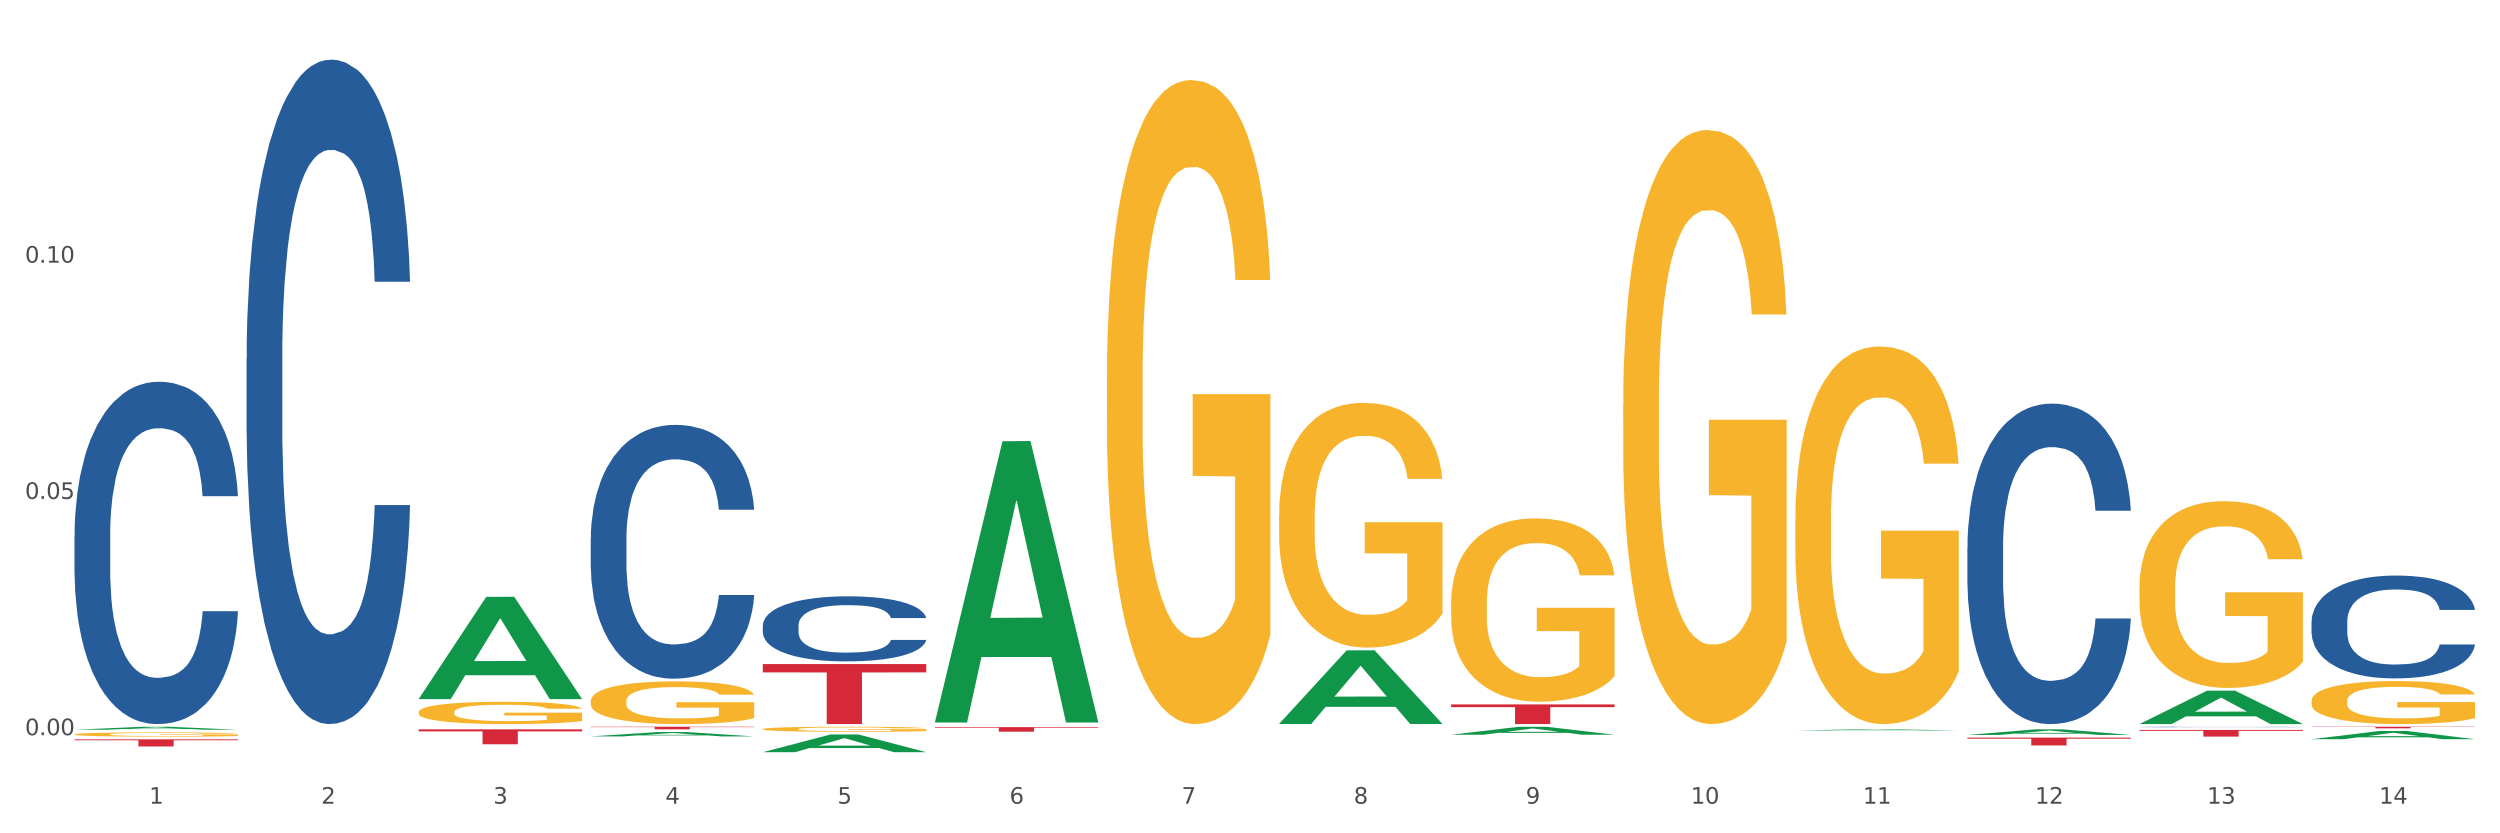 <?xml version="1.0" encoding="utf-8" standalone="no"?>
<!DOCTYPE svg PUBLIC "-//W3C//DTD SVG 1.1//EN"
  "http://www.w3.org/Graphics/SVG/1.1/DTD/svg11.dtd">
<svg xmlns:xlink="http://www.w3.org/1999/xlink" width="1080pt" height="360pt" viewBox="0 0 1080 360" xmlns="http://www.w3.org/2000/svg" version="1.1">
 <rect x="0" y="0" width="1080" height="360" fill="#333333" stroke="none"/>
 <defs>
  <style type="text/css">*{stroke-linejoin: round; stroke-linecap: butt}</style>
 </defs>
 <g id="figure_1">
  <g id="patch_1">
   <path d="M 0 360 
L 1080 360 
L 1080 0 
L 0 0 
z
" style="fill: #ffffff; stroke: #ffffff; stroke-linejoin: miter"/>
  </g>
  <g id="axes_1">
   <g id="matplotlib.axis_1">
    <g id="xtick_1">
     <g id="text_1">
      <!-- 1 -->
      <g style="fill: #4d4d4d" transform="translate(64.432 347.204) scale(0.096 -0.096)">
       <defs>
        <path id="DejaVuSans-31" d="M 794 531 
L 1825 531 
L 1825 4091 
L 703 3866 
L 703 4441 
L 1819 4666 
L 2450 4666 
L 2450 531 
L 3481 531 
L 3481 0 
L 794 0 
L 794 531 
z
" transform="scale(0.016)"/>
       </defs>
       <use xlink:href="#DejaVuSans-31"/>
      </g>
     </g>
    </g>
    <g id="xtick_2">
     <g id="text_2">
      <!-- 2 -->
      <g style="fill: #4d4d4d" transform="translate(138.771 347.204) scale(0.096 -0.096)">
       <defs>
        <path id="DejaVuSans-32" d="M 1228 531 
L 3431 531 
L 3431 0 
L 469 0 
L 469 531 
Q 828 903 1448 1529 
Q 2069 2156 2228 2338 
Q 2531 2678 2651 2914 
Q 2772 3150 2772 3378 
Q 2772 3750 2511 3984 
Q 2250 4219 1831 4219 
Q 1534 4219 1204 4116 
Q 875 4013 500 3803 
L 500 4441 
Q 881 4594 1212 4672 
Q 1544 4750 1819 4750 
Q 2544 4750 2975 4387 
Q 3406 4025 3406 3419 
Q 3406 3131 3298 2873 
Q 3191 2616 2906 2266 
Q 2828 2175 2409 1742 
Q 1991 1309 1228 531 
z
" transform="scale(0.016)"/>
       </defs>
       <use xlink:href="#DejaVuSans-32"/>
      </g>
     </g>
    </g>
    <g id="xtick_3">
     <g id="text_3">
      <!-- 3 -->
      <g style="fill: #4d4d4d" transform="translate(213.109 347.204) scale(0.096 -0.096)">
       <defs>
        <path id="DejaVuSans-33" d="M 2597 2516 
Q 3050 2419 3304 2112 
Q 3559 1806 3559 1356 
Q 3559 666 3084 287 
Q 2609 -91 1734 -91 
Q 1441 -91 1130 -33 
Q 819 25 488 141 
L 488 750 
Q 750 597 1062 519 
Q 1375 441 1716 441 
Q 2309 441 2620 675 
Q 2931 909 2931 1356 
Q 2931 1769 2642 2001 
Q 2353 2234 1838 2234 
L 1294 2234 
L 1294 2753 
L 1863 2753 
Q 2328 2753 2575 2939 
Q 2822 3125 2822 3475 
Q 2822 3834 2567 4026 
Q 2313 4219 1838 4219 
Q 1578 4219 1281 4162 
Q 984 4106 628 3988 
L 628 4550 
Q 988 4650 1302 4700 
Q 1616 4750 1894 4750 
Q 2613 4750 3031 4423 
Q 3450 4097 3450 3541 
Q 3450 3153 3228 2886 
Q 3006 2619 2597 2516 
z
" transform="scale(0.016)"/>
       </defs>
       <use xlink:href="#DejaVuSans-33"/>
      </g>
     </g>
    </g>
    <g id="xtick_4">
     <g id="text_4">
      <!-- 4 -->
      <g style="fill: #4d4d4d" transform="translate(287.448 347.204) scale(0.096 -0.096)">
       <defs>
        <path id="DejaVuSans-34" d="M 2419 4116 
L 825 1625 
L 2419 1625 
L 2419 4116 
z
M 2253 4666 
L 3047 4666 
L 3047 1625 
L 3713 1625 
L 3713 1100 
L 3047 1100 
L 3047 0 
L 2419 0 
L 2419 1100 
L 313 1100 
L 313 1709 
L 2253 4666 
z
" transform="scale(0.016)"/>
       </defs>
       <use xlink:href="#DejaVuSans-34"/>
      </g>
     </g>
    </g>
    <g id="xtick_5">
     <g id="text_5">
      <!-- 5 -->
      <g style="fill: #4d4d4d" transform="translate(361.787 347.204) scale(0.096 -0.096)">
       <defs>
        <path id="DejaVuSans-35" d="M 691 4666 
L 3169 4666 
L 3169 4134 
L 1269 4134 
L 1269 2991 
Q 1406 3038 1543 3061 
Q 1681 3084 1819 3084 
Q 2600 3084 3056 2656 
Q 3513 2228 3513 1497 
Q 3513 744 3044 326 
Q 2575 -91 1722 -91 
Q 1428 -91 1123 -41 
Q 819 9 494 109 
L 494 744 
Q 775 591 1075 516 
Q 1375 441 1709 441 
Q 2250 441 2565 725 
Q 2881 1009 2881 1497 
Q 2881 1984 2565 2268 
Q 2250 2553 1709 2553 
Q 1456 2553 1204 2497 
Q 953 2441 691 2322 
L 691 4666 
z
" transform="scale(0.016)"/>
       </defs>
       <use xlink:href="#DejaVuSans-35"/>
      </g>
     </g>
    </g>
    <g id="xtick_6">
     <g id="text_6">
      <!-- 6 -->
      <g style="fill: #4d4d4d" transform="translate(436.125 347.204) scale(0.096 -0.096)">
       <defs>
        <path id="DejaVuSans-36" d="M 2113 2584 
Q 1688 2584 1439 2293 
Q 1191 2003 1191 1497 
Q 1191 994 1439 701 
Q 1688 409 2113 409 
Q 2538 409 2786 701 
Q 3034 994 3034 1497 
Q 3034 2003 2786 2293 
Q 2538 2584 2113 2584 
z
M 3366 4563 
L 3366 3988 
Q 3128 4100 2886 4159 
Q 2644 4219 2406 4219 
Q 1781 4219 1451 3797 
Q 1122 3375 1075 2522 
Q 1259 2794 1537 2939 
Q 1816 3084 2150 3084 
Q 2853 3084 3261 2657 
Q 3669 2231 3669 1497 
Q 3669 778 3244 343 
Q 2819 -91 2113 -91 
Q 1303 -91 875 529 
Q 447 1150 447 2328 
Q 447 3434 972 4092 
Q 1497 4750 2381 4750 
Q 2619 4750 2861 4703 
Q 3103 4656 3366 4563 
z
" transform="scale(0.016)"/>
       </defs>
       <use xlink:href="#DejaVuSans-36"/>
      </g>
     </g>
    </g>
    <g id="xtick_7">
     <g id="text_7">
      <!-- 7 -->
      <g style="fill: #4d4d4d" transform="translate(510.464 347.204) scale(0.096 -0.096)">
       <defs>
        <path id="DejaVuSans-37" d="M 525 4666 
L 3525 4666 
L 3525 4397 
L 1831 0 
L 1172 0 
L 2766 4134 
L 525 4134 
L 525 4666 
z
" transform="scale(0.016)"/>
       </defs>
       <use xlink:href="#DejaVuSans-37"/>
      </g>
     </g>
    </g>
    <g id="xtick_8">
     <g id="text_8">
      <!-- 8 -->
      <g style="fill: #4d4d4d" transform="translate(584.803 347.204) scale(0.096 -0.096)">
       <defs>
        <path id="DejaVuSans-38" d="M 2034 2216 
Q 1584 2216 1326 1975 
Q 1069 1734 1069 1313 
Q 1069 891 1326 650 
Q 1584 409 2034 409 
Q 2484 409 2743 651 
Q 3003 894 3003 1313 
Q 3003 1734 2745 1975 
Q 2488 2216 2034 2216 
z
M 1403 2484 
Q 997 2584 770 2862 
Q 544 3141 544 3541 
Q 544 4100 942 4425 
Q 1341 4750 2034 4750 
Q 2731 4750 3128 4425 
Q 3525 4100 3525 3541 
Q 3525 3141 3298 2862 
Q 3072 2584 2669 2484 
Q 3125 2378 3379 2068 
Q 3634 1759 3634 1313 
Q 3634 634 3220 271 
Q 2806 -91 2034 -91 
Q 1263 -91 848 271 
Q 434 634 434 1313 
Q 434 1759 690 2068 
Q 947 2378 1403 2484 
z
M 1172 3481 
Q 1172 3119 1398 2916 
Q 1625 2713 2034 2713 
Q 2441 2713 2670 2916 
Q 2900 3119 2900 3481 
Q 2900 3844 2670 4047 
Q 2441 4250 2034 4250 
Q 1625 4250 1398 4047 
Q 1172 3844 1172 3481 
z
" transform="scale(0.016)"/>
       </defs>
       <use xlink:href="#DejaVuSans-38"/>
      </g>
     </g>
    </g>
    <g id="xtick_9">
     <g id="text_9">
      <!-- 9 -->
      <g style="fill: #4d4d4d" transform="translate(659.142 347.204) scale(0.096 -0.096)">
       <defs>
        <path id="DejaVuSans-39" d="M 703 97 
L 703 672 
Q 941 559 1184 500 
Q 1428 441 1663 441 
Q 2288 441 2617 861 
Q 2947 1281 2994 2138 
Q 2813 1869 2534 1725 
Q 2256 1581 1919 1581 
Q 1219 1581 811 2004 
Q 403 2428 403 3163 
Q 403 3881 828 4315 
Q 1253 4750 1959 4750 
Q 2769 4750 3195 4129 
Q 3622 3509 3622 2328 
Q 3622 1225 3098 567 
Q 2575 -91 1691 -91 
Q 1453 -91 1209 -44 
Q 966 3 703 97 
z
M 1959 2075 
Q 2384 2075 2632 2365 
Q 2881 2656 2881 3163 
Q 2881 3666 2632 3958 
Q 2384 4250 1959 4250 
Q 1534 4250 1286 3958 
Q 1038 3666 1038 3163 
Q 1038 2656 1286 2365 
Q 1534 2075 1959 2075 
z
" transform="scale(0.016)"/>
       </defs>
       <use xlink:href="#DejaVuSans-39"/>
      </g>
     </g>
    </g>
    <g id="xtick_10">
     <g id="text_10">
      <!-- 10 -->
      <g style="fill: #4d4d4d" transform="translate(730.426 347.204) scale(0.096 -0.096)">
       <defs>
        <path id="DejaVuSans-30" d="M 2034 4250 
Q 1547 4250 1301 3770 
Q 1056 3291 1056 2328 
Q 1056 1369 1301 889 
Q 1547 409 2034 409 
Q 2525 409 2770 889 
Q 3016 1369 3016 2328 
Q 3016 3291 2770 3770 
Q 2525 4250 2034 4250 
z
M 2034 4750 
Q 2819 4750 3233 4129 
Q 3647 3509 3647 2328 
Q 3647 1150 3233 529 
Q 2819 -91 2034 -91 
Q 1250 -91 836 529 
Q 422 1150 422 2328 
Q 422 3509 836 4129 
Q 1250 4750 2034 4750 
z
" transform="scale(0.016)"/>
       </defs>
       <use xlink:href="#DejaVuSans-31"/>
       <use xlink:href="#DejaVuSans-30" transform="translate(63.623 0)"/>
      </g>
     </g>
    </g>
    <g id="xtick_11">
     <g id="text_11">
      <!-- 11 -->
      <g style="fill: #4d4d4d" transform="translate(804.765 347.204) scale(0.096 -0.096)">
       <use xlink:href="#DejaVuSans-31"/>
       <use xlink:href="#DejaVuSans-31" transform="translate(63.623 0)"/>
      </g>
     </g>
    </g>
    <g id="xtick_12">
     <g id="text_12">
      <!-- 12 -->
      <g style="fill: #4d4d4d" transform="translate(879.104 347.204) scale(0.096 -0.096)">
       <use xlink:href="#DejaVuSans-31"/>
       <use xlink:href="#DejaVuSans-32" transform="translate(63.623 0)"/>
      </g>
     </g>
    </g>
    <g id="xtick_13">
     <g id="text_13">
      <!-- 13 -->
      <g style="fill: #4d4d4d" transform="translate(953.442 347.204) scale(0.096 -0.096)">
       <use xlink:href="#DejaVuSans-31"/>
       <use xlink:href="#DejaVuSans-33" transform="translate(63.623 0)"/>
      </g>
     </g>
    </g>
    <g id="xtick_14">
     <g id="text_14">
      <!-- 14 -->
      <g style="fill: #4d4d4d" transform="translate(1027.781 347.204) scale(0.096 -0.096)">
       <use xlink:href="#DejaVuSans-31"/>
       <use xlink:href="#DejaVuSans-34" transform="translate(63.623 0)"/>
      </g>
     </g>
    </g>
    <g id="xtick_15"/>
    <g id="xtick_16"/>
    <g id="xtick_17"/>
    <g id="xtick_18"/>
    <g id="xtick_19"/>
    <g id="xtick_20"/>
    <g id="xtick_21"/>
    <g id="xtick_22"/>
    <g id="xtick_23"/>
    <g id="xtick_24"/>
    <g id="xtick_25"/>
    <g id="xtick_26"/>
    <g id="xtick_27"/>
   </g>
   <g id="matplotlib.axis_2">
    <g id="ytick_1">
     <g id="text_15">
      <!-- 0.00 -->
      <g style="fill: #4d4d4d" transform="translate(10.8 317.61) scale(0.096 -0.096)">
       <defs>
        <path id="DejaVuSans-2e" d="M 684 794 
L 1344 794 
L 1344 0 
L 684 0 
L 684 794 
z
" transform="scale(0.016)"/>
       </defs>
       <use xlink:href="#DejaVuSans-30"/>
       <use xlink:href="#DejaVuSans-2e" transform="translate(63.623 0)"/>
       <use xlink:href="#DejaVuSans-30" transform="translate(95.41 0)"/>
       <use xlink:href="#DejaVuSans-30" transform="translate(159.033 0)"/>
      </g>
     </g>
    </g>
    <g id="ytick_2">
     <g id="text_16">
      <!-- 0.05 -->
      <g style="fill: #4d4d4d" transform="translate(10.8 215.539) scale(0.096 -0.096)">
       <use xlink:href="#DejaVuSans-30"/>
       <use xlink:href="#DejaVuSans-2e" transform="translate(63.623 0)"/>
       <use xlink:href="#DejaVuSans-30" transform="translate(95.41 0)"/>
       <use xlink:href="#DejaVuSans-35" transform="translate(159.033 0)"/>
      </g>
     </g>
    </g>
    <g id="ytick_3">
     <g id="text_17">
      <!-- 0.10 -->
      <g style="fill: #4d4d4d" transform="translate(10.8 113.468) scale(0.096 -0.096)">
       <use xlink:href="#DejaVuSans-30"/>
       <use xlink:href="#DejaVuSans-2e" transform="translate(63.623 0)"/>
       <use xlink:href="#DejaVuSans-31" transform="translate(95.41 0)"/>
       <use xlink:href="#DejaVuSans-30" transform="translate(159.033 0)"/>
      </g>
     </g>
    </g>
    <g id="ytick_4"/>
    <g id="ytick_5"/>
    <g id="ytick_6"/>
   </g>
   <g id="PolyCollection_1">
    <path d="M 32.175 315.251 
L 32.248 315.25 
L 61.37 313.964 
L 73.456 313.963 
L 102.797 315.253 
L 88.818 315.253 
L 82.484 314.953 
L 52.415 314.953 
L 52.197 314.958 
L 46.081 315.253 
L 32.175 315.253 
L 32.175 315.251 
L 56.201 314.773 
L 78.698 314.772 
L 67.559 314.238 
L 67.413 314.235 
L 67.267 314.239 
L 56.128 314.772 
L 56.201 314.773 
L 32.175 315.251 
z
" clip-path="url(#p4dd06d04c8)" style="fill: #109648"/>
    <path d="M 180.852 307.629 
L 180.936 307.62 
L 180.936 307.304 
L 181.103 307.031 
L 181.936 306.371 
L 183.187 305.826 
L 184.104 305.536 
L 185.021 305.298 
L 186.105 305.061 
L 187.439 304.814 
L 189.857 304.454 
L 191.358 304.269 
L 193.192 304.075 
L 196.528 303.794 
L 198.946 303.636 
L 201.447 303.504 
L 205.533 303.345 
L 208.201 303.275 
L 211.036 303.222 
L 214.454 303.187 
L 217.039 303.178 
L 222.709 303.205 
L 227.545 303.284 
L 229.879 303.345 
L 232.881 303.451 
L 234.465 303.521 
L 237.05 303.662 
L 239.718 303.847 
L 241.552 304.005 
L 244.304 304.304 
L 246.388 304.603 
L 248.306 304.973 
L 249.306 305.228 
L 250.057 305.465 
L 250.724 305.738 
L 251.391 306.169 
L 236.383 306.169 
L 235.799 305.861 
L 234.882 305.571 
L 233.548 305.289 
L 232.38 305.113 
L 230.379 304.893 
L 228.545 304.753 
L 226.627 304.647 
L 224.293 304.559 
L 222.458 304.515 
L 219.874 304.48 
L 214.788 304.489 
L 211.369 304.559 
L 209.034 304.647 
L 207.534 304.726 
L 206.2 304.814 
L 204.699 304.937 
L 202.948 305.122 
L 201.697 305.289 
L 200.446 305.5 
L 199.446 305.711 
L 198.529 305.958 
L 197.778 306.222 
L 197.195 306.494 
L 196.694 306.829 
L 196.277 307.383 
L 196.277 308.588 
L 196.444 308.86 
L 196.861 309.221 
L 197.361 309.494 
L 198.195 309.819 
L 198.946 310.039 
L 200.363 310.356 
L 201.947 310.62 
L 203.198 310.787 
L 204.449 310.928 
L 206.616 311.121 
L 209.034 311.279 
L 211.119 311.376 
L 213.954 311.464 
L 215.871 311.499 
L 217.539 311.517 
L 221.625 311.517 
L 224.543 311.491 
L 227.795 311.429 
L 230.296 311.35 
L 232.38 311.253 
L 234.715 311.095 
L 236.216 310.945 
L 236.216 309.107 
L 217.873 309.098 
L 217.873 307.875 
L 251.474 307.875 
L 251.474 311.464 
L 250.057 311.649 
L 248.473 311.816 
L 246.805 311.966 
L 244.304 312.15 
L 241.302 312.326 
L 238.634 312.449 
L 235.799 312.555 
L 232.464 312.652 
L 228.128 312.74 
L 225.46 312.775 
L 222.125 312.801 
L 218.206 312.81 
L 214.788 312.792 
L 211.452 312.748 
L 207.951 312.669 
L 204.532 312.555 
L 201.947 312.441 
L 199.362 312.3 
L 196.611 312.115 
L 194.443 311.939 
L 192.776 311.781 
L 190.941 311.578 
L 188.94 311.315 
L 187.439 311.077 
L 186.105 310.831 
L 184.688 310.514 
L 183.687 310.241 
L 182.687 309.898 
L 182.103 309.643 
L 181.436 309.248 
L 180.936 308.693 
L 180.852 307.629 
z
" clip-path="url(#p4dd06d04c8)" style="fill: #f7b32b"/>
    <path d="M 626.885 304.288 
L 697.506 304.288 
L 697.506 305.472 
L 669.726 305.48 
L 669.726 312.81 
L 654.497 312.81 
L 654.497 305.48 
L 626.885 305.472 
L 626.885 304.296 
L 626.885 304.288 
z
" clip-path="url(#p4dd06d04c8)" style="fill: #d62839"/>
    <path d="M 403.869 314.128 
L 474.49 314.128 
L 474.49 314.401 
L 446.71 314.403 
L 446.71 316.091 
L 431.481 316.091 
L 431.481 314.403 
L 403.869 314.401 
L 403.869 314.13 
L 403.869 314.128 
z
" clip-path="url(#p4dd06d04c8)" style="fill: #d62839"/>
    <path d="M 329.53 286.873 
L 400.152 286.873 
L 400.152 290.477 
L 372.371 290.502 
L 372.371 312.81 
L 357.143 312.81 
L 357.143 290.502 
L 329.53 290.477 
L 329.53 286.897 
L 329.53 286.873 
z
" clip-path="url(#p4dd06d04c8)" style="fill: #d62839"/>
    <path d="M 255.191 313.963 
L 325.813 313.963 
L 325.813 314.118 
L 298.033 314.119 
L 298.033 315.077 
L 282.804 315.077 
L 282.804 314.119 
L 255.191 314.118 
L 255.191 313.964 
L 255.191 313.963 
z
" clip-path="url(#p4dd06d04c8)" style="fill: #d62839"/>
    <path d="M 180.852 315.065 
L 251.474 315.065 
L 251.474 315.963 
L 223.694 315.969 
L 223.694 321.526 
L 208.465 321.526 
L 208.465 315.969 
L 180.852 315.963 
L 180.852 315.071 
L 180.852 315.065 
z
" clip-path="url(#p4dd06d04c8)" style="fill: #d62839"/>
    <path d="M 32.175 319.379 
L 102.797 319.379 
L 102.797 319.807 
L 75.017 319.81 
L 75.017 322.46 
L 59.788 322.46 
L 59.788 319.81 
L 32.175 319.807 
L 32.175 319.381 
L 32.175 319.379 
z
" clip-path="url(#p4dd06d04c8)" style="fill: #d62839"/>
    <path d="M 32.175 231.363 
L 32.258 231.228 
L 32.258 227.446 
L 32.509 222.313 
L 33.427 212.859 
L 34.596 205.7 
L 36.599 197.326 
L 37.684 193.814 
L 39.104 189.897 
L 42.025 183.549 
L 45.364 178.146 
L 47.702 175.174 
L 49.455 173.283 
L 53.378 169.907 
L 55.632 168.421 
L 57.969 167.205 
L 59.973 166.395 
L 63.312 165.449 
L 65.983 165.044 
L 69.072 164.909 
L 71.66 165.044 
L 75.082 165.584 
L 80.091 167.205 
L 82.011 168.151 
L 84.599 169.772 
L 87.27 171.933 
L 89.44 174.094 
L 91.945 177.2 
L 94.533 181.252 
L 97.037 186.385 
L 98.79 191.112 
L 100.209 196.11 
L 101.461 202.188 
L 102.379 208.807 
L 102.797 214.344 
L 87.52 214.344 
L 87.103 209.347 
L 86.268 203.944 
L 85.434 200.297 
L 84.515 197.326 
L 83.096 193.949 
L 81.844 191.788 
L 79.757 189.221 
L 77.837 187.601 
L 76.251 186.655 
L 74.331 185.845 
L 70.241 185.034 
L 67.319 185.034 
L 65.482 185.304 
L 63.229 185.98 
L 61.309 186.925 
L 59.055 188.546 
L 57.302 190.302 
L 55.549 192.598 
L 54.547 194.219 
L 53.044 197.191 
L 52.043 199.622 
L 50.707 203.809 
L 49.956 206.781 
L 48.62 214.479 
L 48.036 220.152 
L 47.785 224.069 
L 47.618 228.392 
L 47.618 249.462 
L 48.119 258.917 
L 48.537 262.969 
L 49.204 267.562 
L 50.457 273.505 
L 52.293 279.313 
L 54.213 283.5 
L 55.799 286.066 
L 57.302 287.957 
L 58.804 289.443 
L 60.641 290.794 
L 62.143 291.604 
L 64.397 292.414 
L 67.069 292.82 
L 69.155 292.82 
L 73.413 292.144 
L 75.333 291.469 
L 77.169 290.524 
L 79.173 289.038 
L 80.759 287.417 
L 81.677 286.201 
L 83.18 283.635 
L 84.348 280.934 
L 85.35 277.827 
L 86.018 275.126 
L 86.769 271.074 
L 87.353 266.481 
L 87.52 264.05 
L 102.797 264.05 
L 102.463 268.912 
L 101.879 273.64 
L 100.71 279.988 
L 99.792 283.635 
L 98.372 288.092 
L 96.87 291.874 
L 94.783 296.061 
L 92.863 299.168 
L 90.86 301.869 
L 88.689 304.301 
L 84.766 307.677 
L 83.347 308.623 
L 80.341 310.244 
L 78.004 311.189 
L 74.581 312.135 
L 71.075 312.675 
L 67.402 312.81 
L 64.147 312.54 
L 60.557 311.729 
L 58.303 310.919 
L 55.799 309.703 
L 52.877 307.812 
L 50.123 305.516 
L 47.535 302.815 
L 45.114 299.708 
L 42.86 296.196 
L 39.938 290.388 
L 37.768 284.716 
L 36.182 279.448 
L 35.097 274.991 
L 34.011 269.318 
L 33.427 265.401 
L 32.509 255.946 
L 32.175 247.166 
L 32.175 231.363 
z
" clip-path="url(#p4dd06d04c8)" style="fill: #255c99"/>
    <path d="M 106.514 154.736 
L 106.597 154.473 
L 106.597 147.133 
L 106.848 137.172 
L 107.766 118.822 
L 108.935 104.928 
L 110.938 88.675 
L 112.023 81.859 
L 113.442 74.257 
L 116.364 61.936 
L 119.703 51.45 
L 122.04 45.683 
L 123.794 42.013 
L 127.717 35.459 
L 129.971 32.575 
L 132.308 30.216 
L 134.312 28.643 
L 137.651 26.808 
L 140.322 26.022 
L 143.411 25.759 
L 145.998 26.022 
L 149.421 27.07 
L 154.43 30.216 
L 156.35 32.051 
L 158.937 35.197 
L 161.609 39.391 
L 163.779 43.585 
L 166.283 49.615 
L 168.871 57.479 
L 171.376 67.441 
L 173.129 76.616 
L 174.548 86.315 
L 175.8 98.112 
L 176.718 110.957 
L 177.135 121.705 
L 161.859 121.705 
L 161.442 112.006 
L 160.607 101.52 
L 159.772 94.442 
L 158.854 88.675 
L 157.435 82.121 
L 156.183 77.927 
L 154.096 72.946 
L 152.176 69.8 
L 150.59 67.965 
L 148.67 66.392 
L 144.579 64.819 
L 141.658 64.819 
L 139.821 65.344 
L 137.567 66.654 
L 135.647 68.489 
L 133.393 71.635 
L 131.64 75.043 
L 129.887 79.5 
L 128.886 82.645 
L 127.383 88.413 
L 126.381 93.131 
L 125.046 101.258 
L 124.294 107.025 
L 122.959 121.967 
L 122.374 132.977 
L 122.124 140.58 
L 121.957 148.968 
L 121.957 189.863 
L 122.458 208.213 
L 122.875 216.078 
L 123.543 224.991 
L 124.795 236.525 
L 126.632 247.798 
L 128.552 255.924 
L 130.138 260.905 
L 131.64 264.575 
L 133.143 267.459 
L 134.979 270.08 
L 136.482 271.653 
L 138.736 273.226 
L 141.407 274.012 
L 143.494 274.012 
L 147.751 272.702 
L 149.671 271.391 
L 151.508 269.556 
L 153.511 266.672 
L 155.097 263.526 
L 156.016 261.167 
L 157.518 256.186 
L 158.687 250.943 
L 159.689 244.914 
L 160.357 239.671 
L 161.108 231.807 
L 161.692 222.894 
L 161.859 218.175 
L 177.135 218.175 
L 176.802 227.612 
L 176.217 236.787 
L 175.049 249.108 
L 174.13 256.186 
L 172.711 264.837 
L 171.209 272.177 
L 169.122 280.304 
L 167.202 286.333 
L 165.198 291.576 
L 163.028 296.295 
L 159.104 302.848 
L 157.685 304.683 
L 154.68 307.829 
L 152.343 309.664 
L 148.92 311.499 
L 145.414 312.548 
L 141.741 312.81 
L 138.486 312.286 
L 134.896 310.713 
L 132.642 309.14 
L 130.138 306.781 
L 127.216 303.111 
L 124.461 298.654 
L 121.874 293.411 
L 119.453 287.382 
L 117.199 280.566 
L 114.277 269.294 
L 112.107 258.283 
L 110.521 248.06 
L 109.435 239.409 
L 108.35 228.399 
L 107.766 220.797 
L 106.848 202.446 
L 106.514 185.407 
L 106.514 154.736 
z
" clip-path="url(#p4dd06d04c8)" style="fill: #255c99"/>
    <path d="M 255.191 232.814 
L 255.275 232.714 
L 255.275 229.91 
L 255.525 226.105 
L 256.443 219.095 
L 257.612 213.787 
L 259.615 207.579 
L 260.701 204.975 
L 262.12 202.071 
L 265.041 197.364 
L 268.381 193.358 
L 270.718 191.155 
L 272.471 189.753 
L 276.394 187.25 
L 278.648 186.148 
L 280.986 185.247 
L 282.989 184.646 
L 286.328 183.945 
L 288.999 183.644 
L 292.088 183.544 
L 294.676 183.644 
L 298.098 184.045 
L 303.107 185.247 
L 305.027 185.948 
L 307.615 187.149 
L 310.286 188.752 
L 312.457 190.354 
L 314.961 192.657 
L 317.549 195.662 
L 320.053 199.467 
L 321.806 202.972 
L 323.225 206.677 
L 324.477 211.184 
L 325.396 216.091 
L 325.813 220.197 
L 310.537 220.197 
L 310.119 216.491 
L 309.284 212.486 
L 308.45 209.782 
L 307.531 207.579 
L 306.112 205.075 
L 304.86 203.473 
L 302.773 201.57 
L 300.853 200.368 
L 299.267 199.667 
L 297.347 199.066 
L 293.257 198.466 
L 290.335 198.466 
L 288.499 198.666 
L 286.245 199.167 
L 284.325 199.868 
L 282.071 201.069 
L 280.318 202.371 
L 278.565 204.074 
L 277.563 205.275 
L 276.06 207.478 
L 275.059 209.281 
L 273.723 212.385 
L 272.972 214.589 
L 271.636 220.297 
L 271.052 224.503 
L 270.801 227.407 
L 270.634 230.611 
L 270.634 246.234 
L 271.135 253.244 
L 271.553 256.248 
L 272.22 259.653 
L 273.473 264.059 
L 275.309 268.365 
L 277.229 271.47 
L 278.815 273.372 
L 280.318 274.774 
L 281.82 275.876 
L 283.657 276.877 
L 285.159 277.478 
L 287.413 278.079 
L 290.085 278.379 
L 292.172 278.379 
L 296.429 277.879 
L 298.349 277.378 
L 300.185 276.677 
L 302.189 275.575 
L 303.775 274.374 
L 304.693 273.472 
L 306.196 271.57 
L 307.364 269.567 
L 308.366 267.264 
L 309.034 265.261 
L 309.785 262.256 
L 310.37 258.852 
L 310.537 257.049 
L 325.813 257.049 
L 325.479 260.654 
L 324.895 264.159 
L 323.726 268.866 
L 322.808 271.57 
L 321.389 274.874 
L 319.886 277.678 
L 317.799 280.783 
L 315.879 283.086 
L 313.876 285.089 
L 311.705 286.891 
L 307.782 289.395 
L 306.363 290.096 
L 303.358 291.298 
L 301.02 291.999 
L 297.598 292.7 
L 294.092 293.1 
L 290.419 293.2 
L 287.163 293 
L 283.573 292.399 
L 281.32 291.798 
L 278.815 290.897 
L 275.893 289.495 
L 273.139 287.793 
L 270.551 285.79 
L 268.13 283.487 
L 265.876 280.883 
L 262.955 276.577 
L 260.784 272.371 
L 259.198 268.465 
L 258.113 265.161 
L 257.028 260.955 
L 256.443 258.05 
L 255.525 251.04 
L 255.191 244.531 
L 255.191 232.814 
z
" clip-path="url(#p4dd06d04c8)" style="fill: #255c99"/>
    <path d="M 329.53 270.241 
L 329.613 270.215 
L 329.613 269.496 
L 329.864 268.521 
L 330.782 266.724 
L 331.951 265.363 
L 333.954 263.772 
L 335.039 263.104 
L 336.458 262.36 
L 339.38 261.153 
L 342.719 260.126 
L 345.057 259.561 
L 346.81 259.202 
L 350.733 258.56 
L 352.987 258.278 
L 355.324 258.047 
L 357.328 257.893 
L 360.667 257.713 
L 363.338 257.636 
L 366.427 257.61 
L 369.015 257.636 
L 372.437 257.739 
L 377.446 258.047 
L 379.366 258.227 
L 381.954 258.535 
L 384.625 258.945 
L 386.795 259.356 
L 389.3 259.947 
L 391.887 260.717 
L 394.392 261.692 
L 396.145 262.591 
L 397.564 263.54 
L 398.816 264.696 
L 399.734 265.954 
L 400.152 267.006 
L 384.875 267.006 
L 384.458 266.056 
L 383.623 265.029 
L 382.788 264.336 
L 381.87 263.772 
L 380.451 263.13 
L 379.199 262.719 
L 377.112 262.231 
L 375.192 261.923 
L 373.606 261.744 
L 371.686 261.589 
L 367.595 261.435 
L 364.674 261.435 
L 362.837 261.487 
L 360.583 261.615 
L 358.663 261.795 
L 356.41 262.103 
L 354.656 262.437 
L 352.903 262.873 
L 351.902 263.181 
L 350.399 263.746 
L 349.397 264.208 
L 348.062 265.004 
L 347.31 265.568 
L 345.975 267.032 
L 345.391 268.11 
L 345.14 268.854 
L 344.973 269.676 
L 344.973 273.68 
L 345.474 275.477 
L 345.891 276.248 
L 346.559 277.12 
L 347.811 278.25 
L 349.648 279.354 
L 351.568 280.15 
L 353.154 280.637 
L 354.656 280.997 
L 356.159 281.279 
L 357.996 281.536 
L 359.498 281.69 
L 361.752 281.844 
L 364.423 281.921 
L 366.51 281.921 
L 370.768 281.793 
L 372.688 281.664 
L 374.524 281.484 
L 376.528 281.202 
L 378.114 280.894 
L 379.032 280.663 
L 380.534 280.175 
L 381.703 279.662 
L 382.705 279.071 
L 383.373 278.558 
L 384.124 277.788 
L 384.708 276.915 
L 384.875 276.453 
L 400.152 276.453 
L 399.818 277.377 
L 399.233 278.276 
L 398.065 279.482 
L 397.146 280.175 
L 395.727 281.022 
L 394.225 281.741 
L 392.138 282.537 
L 390.218 283.127 
L 388.214 283.641 
L 386.044 284.103 
L 382.121 284.745 
L 380.701 284.924 
L 377.696 285.232 
L 375.359 285.412 
L 371.936 285.592 
L 368.43 285.695 
L 364.757 285.72 
L 361.502 285.669 
L 357.912 285.515 
L 355.658 285.361 
L 353.154 285.13 
L 350.232 284.77 
L 347.477 284.334 
L 344.89 283.821 
L 342.469 283.23 
L 340.215 282.563 
L 337.293 281.459 
L 335.123 280.381 
L 333.537 279.379 
L 332.452 278.532 
L 331.366 277.454 
L 330.782 276.71 
L 329.864 274.913 
L 329.53 273.244 
L 329.53 270.241 
z
" clip-path="url(#p4dd06d04c8)" style="fill: #255c99"/>
    <path d="M 849.901 236.565 
L 849.984 236.438 
L 849.984 232.898 
L 850.235 228.093 
L 851.153 219.242 
L 852.322 212.541 
L 854.325 204.701 
L 855.41 201.414 
L 856.829 197.747 
L 859.751 191.804 
L 863.09 186.746 
L 865.428 183.965 
L 867.181 182.194 
L 871.104 179.033 
L 873.358 177.642 
L 875.695 176.504 
L 877.699 175.746 
L 881.038 174.861 
L 883.709 174.481 
L 886.798 174.355 
L 889.386 174.481 
L 892.808 174.987 
L 897.817 176.504 
L 899.737 177.39 
L 902.325 178.907 
L 904.996 180.93 
L 907.166 182.953 
L 909.671 185.861 
L 912.258 189.655 
L 914.763 194.459 
L 916.516 198.885 
L 917.935 203.563 
L 919.187 209.253 
L 920.105 215.449 
L 920.523 220.633 
L 905.246 220.633 
L 904.829 215.955 
L 903.994 210.897 
L 903.159 207.483 
L 902.241 204.701 
L 900.822 201.54 
L 899.57 199.517 
L 897.483 197.115 
L 895.563 195.597 
L 893.977 194.712 
L 892.057 193.954 
L 887.966 193.195 
L 885.045 193.195 
L 883.208 193.448 
L 880.954 194.08 
L 879.034 194.965 
L 876.78 196.482 
L 875.027 198.126 
L 873.274 200.276 
L 872.273 201.793 
L 870.77 204.575 
L 869.768 206.851 
L 868.433 210.771 
L 867.681 213.552 
L 866.346 220.76 
L 865.761 226.07 
L 865.511 229.737 
L 865.344 233.783 
L 865.344 253.508 
L 865.845 262.359 
L 866.262 266.153 
L 866.93 270.452 
L 868.182 276.015 
L 870.019 281.452 
L 871.939 285.372 
L 873.525 287.774 
L 875.027 289.544 
L 876.53 290.935 
L 878.367 292.2 
L 879.869 292.958 
L 882.123 293.717 
L 884.794 294.096 
L 886.881 294.096 
L 891.139 293.464 
L 893.059 292.832 
L 894.895 291.947 
L 896.899 290.556 
L 898.485 289.039 
L 899.403 287.901 
L 900.905 285.498 
L 902.074 282.969 
L 903.076 280.061 
L 903.744 277.532 
L 904.495 273.739 
L 905.079 269.44 
L 905.246 267.164 
L 920.523 267.164 
L 920.189 271.716 
L 919.604 276.142 
L 918.436 282.084 
L 917.517 285.498 
L 916.098 289.671 
L 914.596 293.211 
L 912.509 297.131 
L 910.589 300.039 
L 908.585 302.568 
L 906.415 304.844 
L 902.491 308.005 
L 901.072 308.89 
L 898.067 310.408 
L 895.73 311.293 
L 892.307 312.178 
L 888.801 312.684 
L 885.128 312.81 
L 881.873 312.557 
L 878.283 311.798 
L 876.029 311.04 
L 873.525 309.902 
L 870.603 308.132 
L 867.848 305.982 
L 865.261 303.453 
L 862.84 300.545 
L 860.586 297.257 
L 857.664 291.82 
L 855.494 286.51 
L 853.908 281.579 
L 852.823 277.406 
L 851.737 272.095 
L 851.153 268.428 
L 850.235 259.577 
L 849.901 251.359 
L 849.901 236.565 
z
" clip-path="url(#p4dd06d04c8)" style="fill: #255c99"/>
    <path d="M 924.24 314.058 
L 924.323 314.058 
L 924.323 314.053 
L 924.573 314.045 
L 925.492 314.032 
L 926.66 314.021 
L 928.664 314.009 
L 929.749 314.004 
L 931.168 313.999 
L 934.09 313.99 
L 937.429 313.982 
L 939.766 313.978 
L 941.519 313.975 
L 945.443 313.97 
L 947.697 313.968 
L 950.034 313.966 
L 952.037 313.965 
L 955.377 313.964 
L 958.048 313.963 
L 961.136 313.963 
L 963.724 313.963 
L 967.147 313.964 
L 972.155 313.966 
L 974.075 313.967 
L 976.663 313.97 
L 979.335 313.973 
L 981.505 313.976 
L 984.009 313.98 
L 986.597 313.986 
L 989.101 313.994 
L 990.854 314 
L 992.273 314.008 
L 993.526 314.016 
L 994.444 314.026 
L 994.861 314.034 
L 979.585 314.034 
L 979.168 314.027 
L 978.333 314.019 
L 977.498 314.014 
L 976.58 314.009 
L 975.161 314.005 
L 973.908 314.001 
L 971.822 313.998 
L 969.902 313.995 
L 968.316 313.994 
L 966.396 313.993 
L 962.305 313.992 
L 959.383 313.992 
L 957.547 313.992 
L 955.293 313.993 
L 953.373 313.994 
L 951.119 313.997 
L 949.366 313.999 
L 947.613 314.003 
L 946.611 314.005 
L 945.109 314.009 
L 944.107 314.013 
L 942.771 314.019 
L 942.02 314.023 
L 940.685 314.034 
L 940.1 314.042 
L 939.85 314.048 
L 939.683 314.054 
L 939.683 314.084 
L 940.184 314.098 
L 940.601 314.104 
L 941.269 314.11 
L 942.521 314.119 
L 944.358 314.127 
L 946.278 314.133 
L 947.864 314.137 
L 949.366 314.14 
L 950.869 314.142 
L 952.705 314.144 
L 954.208 314.145 
L 956.462 314.146 
L 959.133 314.147 
L 961.22 314.147 
L 965.477 314.146 
L 967.397 314.145 
L 969.234 314.143 
L 971.237 314.141 
L 972.823 314.139 
L 973.742 314.137 
L 975.244 314.134 
L 976.413 314.13 
L 977.415 314.125 
L 978.082 314.121 
L 978.834 314.116 
L 979.418 314.109 
L 979.585 314.105 
L 994.861 314.105 
L 994.527 314.112 
L 993.943 314.119 
L 992.774 314.128 
L 991.856 314.134 
L 990.437 314.14 
L 988.934 314.145 
L 986.847 314.151 
L 984.927 314.156 
L 982.924 314.16 
L 980.754 314.163 
L 976.83 314.168 
L 975.411 314.17 
L 972.406 314.172 
L 970.069 314.173 
L 966.646 314.175 
L 963.14 314.175 
L 959.467 314.176 
L 956.211 314.175 
L 952.622 314.174 
L 950.368 314.173 
L 947.864 314.171 
L 944.942 314.168 
L 942.187 314.165 
L 939.599 314.161 
L 937.178 314.157 
L 934.925 314.152 
L 932.003 314.143 
L 929.832 314.135 
L 928.246 314.128 
L 927.161 314.121 
L 926.076 314.113 
L 925.492 314.107 
L 924.573 314.094 
L 924.24 314.081 
L 924.24 314.058 
z
" clip-path="url(#p4dd06d04c8)" style="fill: #255c99"/>
    <path d="M 998.578 268.603 
L 998.662 268.562 
L 998.662 267.426 
L 998.912 265.884 
L 999.83 263.043 
L 1000.999 260.893 
L 1003.003 258.377 
L 1004.088 257.322 
L 1005.507 256.145 
L 1008.429 254.238 
L 1011.768 252.614 
L 1014.105 251.722 
L 1015.858 251.154 
L 1019.781 250.139 
L 1022.035 249.693 
L 1024.373 249.327 
L 1026.376 249.084 
L 1029.715 248.8 
L 1032.387 248.678 
L 1035.475 248.638 
L 1038.063 248.678 
L 1041.486 248.84 
L 1046.494 249.327 
L 1048.414 249.611 
L 1051.002 250.098 
L 1053.673 250.748 
L 1055.844 251.397 
L 1058.348 252.33 
L 1060.936 253.548 
L 1063.44 255.09 
L 1065.193 256.51 
L 1066.612 258.011 
L 1067.864 259.838 
L 1068.783 261.826 
L 1069.2 263.49 
L 1053.924 263.49 
L 1053.506 261.988 
L 1052.671 260.365 
L 1051.837 259.269 
L 1050.918 258.377 
L 1049.499 257.362 
L 1048.247 256.713 
L 1046.16 255.942 
L 1044.24 255.455 
L 1042.654 255.171 
L 1040.734 254.927 
L 1036.644 254.684 
L 1033.722 254.684 
L 1031.886 254.765 
L 1029.632 254.968 
L 1027.712 255.252 
L 1025.458 255.739 
L 1023.705 256.267 
L 1021.952 256.956 
L 1020.95 257.443 
L 1019.448 258.336 
L 1018.446 259.067 
L 1017.11 260.325 
L 1016.359 261.217 
L 1015.023 263.53 
L 1014.439 265.235 
L 1014.188 266.411 
L 1014.022 267.71 
L 1014.022 274.04 
L 1014.522 276.881 
L 1014.94 278.098 
L 1015.608 279.478 
L 1016.86 281.264 
L 1018.696 283.009 
L 1020.616 284.267 
L 1022.202 285.038 
L 1023.705 285.606 
L 1025.207 286.052 
L 1027.044 286.458 
L 1028.547 286.701 
L 1030.8 286.945 
L 1033.472 287.067 
L 1035.559 287.067 
L 1039.816 286.864 
L 1041.736 286.661 
L 1043.572 286.377 
L 1045.576 285.93 
L 1047.162 285.443 
L 1048.08 285.078 
L 1049.583 284.307 
L 1050.752 283.496 
L 1051.753 282.562 
L 1052.421 281.751 
L 1053.172 280.533 
L 1053.757 279.154 
L 1053.924 278.423 
L 1069.2 278.423 
L 1068.866 279.884 
L 1068.282 281.304 
L 1067.113 283.211 
L 1066.195 284.307 
L 1064.776 285.646 
L 1063.273 286.783 
L 1061.186 288.04 
L 1059.266 288.974 
L 1057.263 289.785 
L 1055.092 290.516 
L 1051.169 291.53 
L 1049.75 291.814 
L 1046.745 292.301 
L 1044.407 292.585 
L 1040.985 292.869 
L 1037.479 293.032 
L 1033.806 293.072 
L 1030.55 292.991 
L 1026.96 292.748 
L 1024.707 292.504 
L 1022.202 292.139 
L 1019.281 291.571 
L 1016.526 290.881 
L 1013.938 290.069 
L 1011.517 289.136 
L 1009.263 288.081 
L 1006.342 286.336 
L 1004.171 284.632 
L 1002.585 283.049 
L 1001.5 281.71 
L 1000.415 280.006 
L 999.83 278.829 
L 998.912 275.988 
L 998.578 273.351 
L 998.578 268.603 
z
" clip-path="url(#p4dd06d04c8)" style="fill: #255c99"/>
    <path d="M 998.578 302.813 
L 998.662 302.796 
L 998.662 302.185 
L 998.828 301.659 
L 999.662 300.386 
L 1000.913 299.334 
L 1001.83 298.774 
L 1002.747 298.316 
L 1003.831 297.857 
L 1005.165 297.382 
L 1007.583 296.686 
L 1009.084 296.33 
L 1010.918 295.956 
L 1014.253 295.413 
L 1016.671 295.108 
L 1019.173 294.853 
L 1023.258 294.548 
L 1025.926 294.412 
L 1028.761 294.31 
L 1032.18 294.242 
L 1034.765 294.225 
L 1040.434 294.276 
L 1045.27 294.429 
L 1047.605 294.548 
L 1050.607 294.751 
L 1052.191 294.887 
L 1054.775 295.159 
L 1057.444 295.515 
L 1059.278 295.821 
L 1062.029 296.398 
L 1064.114 296.975 
L 1066.032 297.688 
L 1067.032 298.18 
L 1067.783 298.638 
L 1068.45 299.164 
L 1069.117 299.996 
L 1054.108 299.996 
L 1053.525 299.402 
L 1052.608 298.842 
L 1051.274 298.299 
L 1050.106 297.959 
L 1048.105 297.535 
L 1046.271 297.263 
L 1044.353 297.06 
L 1042.019 296.89 
L 1040.184 296.805 
L 1037.599 296.737 
L 1032.513 296.754 
L 1029.095 296.89 
L 1026.76 297.06 
L 1025.259 297.212 
L 1023.925 297.382 
L 1022.425 297.62 
L 1020.674 297.976 
L 1019.423 298.299 
L 1018.172 298.706 
L 1017.172 299.113 
L 1016.255 299.588 
L 1015.504 300.098 
L 1014.92 300.624 
L 1014.42 301.269 
L 1014.003 302.338 
L 1014.003 304.663 
L 1014.17 305.189 
L 1014.587 305.885 
L 1015.087 306.411 
L 1015.921 307.039 
L 1016.671 307.464 
L 1018.089 308.075 
L 1019.673 308.584 
L 1020.924 308.906 
L 1022.174 309.178 
L 1024.342 309.551 
L 1026.76 309.857 
L 1028.845 310.043 
L 1031.68 310.213 
L 1033.597 310.281 
L 1035.265 310.315 
L 1039.35 310.315 
L 1042.269 310.264 
L 1045.52 310.145 
L 1048.022 309.993 
L 1050.106 309.806 
L 1052.441 309.5 
L 1053.942 309.212 
L 1053.942 305.665 
L 1035.598 305.648 
L 1035.598 303.288 
L 1069.2 303.288 
L 1069.2 310.213 
L 1067.783 310.57 
L 1066.198 310.892 
L 1064.531 311.181 
L 1062.029 311.537 
L 1059.028 311.876 
L 1056.36 312.114 
L 1053.525 312.318 
L 1050.19 312.504 
L 1045.854 312.674 
L 1043.186 312.742 
L 1039.851 312.793 
L 1035.932 312.81 
L 1032.513 312.776 
L 1029.178 312.691 
L 1025.676 312.538 
L 1022.258 312.318 
L 1019.673 312.097 
L 1017.088 311.826 
L 1014.337 311.469 
L 1012.169 311.13 
L 1010.501 310.824 
L 1008.667 310.434 
L 1006.666 309.925 
L 1005.165 309.466 
L 1003.831 308.991 
L 1002.414 308.38 
L 1001.413 307.854 
L 1000.413 307.192 
L 999.829 306.7 
L 999.162 305.936 
L 998.662 304.867 
L 998.578 302.813 
z
" clip-path="url(#p4dd06d04c8)" style="fill: #f7b32b"/>
    <path d="M 924.24 253.796 
L 924.323 253.722 
L 924.323 251.069 
L 924.49 248.784 
L 925.323 243.257 
L 926.574 238.688 
L 927.491 236.256 
L 928.408 234.266 
L 929.492 232.277 
L 930.826 230.213 
L 933.244 227.192 
L 934.745 225.644 
L 936.58 224.023 
L 939.915 221.665 
L 942.333 220.338 
L 944.834 219.233 
L 948.92 217.906 
L 951.588 217.317 
L 954.423 216.874 
L 957.841 216.58 
L 960.426 216.506 
L 966.096 216.727 
L 970.932 217.39 
L 973.266 217.906 
L 976.268 218.79 
L 977.852 219.38 
L 980.437 220.559 
L 983.105 222.107 
L 984.939 223.433 
L 987.691 225.939 
L 989.775 228.445 
L 991.693 231.54 
L 992.693 233.677 
L 993.444 235.667 
L 994.111 237.951 
L 994.778 241.562 
L 979.77 241.562 
L 979.186 238.983 
L 978.269 236.551 
L 976.935 234.193 
L 975.768 232.719 
L 973.766 230.876 
L 971.932 229.697 
L 970.014 228.813 
L 967.68 228.076 
L 965.845 227.708 
L 963.261 227.413 
L 958.175 227.486 
L 954.756 228.076 
L 952.422 228.813 
L 950.921 229.476 
L 949.587 230.213 
L 948.086 231.245 
L 946.335 232.793 
L 945.084 234.193 
L 943.834 235.961 
L 942.833 237.73 
L 941.916 239.794 
L 941.165 242.004 
L 940.582 244.289 
L 940.081 247.089 
L 939.665 251.732 
L 939.665 261.828 
L 939.831 264.113 
L 940.248 267.134 
L 940.749 269.419 
L 941.582 272.146 
L 942.333 273.988 
L 943.75 276.641 
L 945.334 278.852 
L 946.585 280.252 
L 947.836 281.431 
L 950.004 283.052 
L 952.422 284.379 
L 954.506 285.19 
L 957.341 285.926 
L 959.259 286.221 
L 960.926 286.369 
L 965.012 286.369 
L 967.93 286.148 
L 971.182 285.632 
L 973.683 284.968 
L 975.768 284.158 
L 978.102 282.831 
L 979.603 281.578 
L 979.603 266.176 
L 961.26 266.103 
L 961.26 255.859 
L 994.861 255.859 
L 994.861 285.926 
L 993.444 287.474 
L 991.86 288.874 
L 990.192 290.127 
L 987.691 291.675 
L 984.689 293.149 
L 982.021 294.18 
L 979.186 295.065 
L 975.851 295.875 
L 971.515 296.612 
L 968.847 296.907 
L 965.512 297.128 
L 961.593 297.202 
L 958.175 297.054 
L 954.84 296.686 
L 951.338 296.023 
L 947.919 295.065 
L 945.334 294.107 
L 942.75 292.927 
L 939.998 291.38 
L 937.83 289.906 
L 936.163 288.579 
L 934.328 286.885 
L 932.327 284.674 
L 930.826 282.684 
L 929.492 280.62 
L 928.075 277.967 
L 927.074 275.683 
L 926.074 272.809 
L 925.49 270.672 
L 924.823 267.355 
L 924.323 262.713 
L 924.24 253.796 
z
" clip-path="url(#p4dd06d04c8)" style="fill: #f7b32b"/>
    <path d="M 775.562 225.052 
L 775.645 224.903 
L 775.645 219.539 
L 775.812 214.92 
L 776.646 203.745 
L 777.897 194.508 
L 778.814 189.591 
L 779.731 185.568 
L 780.815 181.545 
L 782.149 177.373 
L 784.567 171.264 
L 786.068 168.135 
L 787.902 164.858 
L 791.237 160.09 
L 793.655 157.408 
L 796.157 155.173 
L 800.242 152.491 
L 802.91 151.299 
L 805.745 150.405 
L 809.164 149.809 
L 811.748 149.66 
L 817.418 150.107 
L 822.254 151.448 
L 824.589 152.491 
L 827.59 154.279 
L 829.175 155.471 
L 831.759 157.855 
L 834.427 160.984 
L 836.262 163.666 
L 839.013 168.731 
L 841.098 173.797 
L 843.015 180.055 
L 844.016 184.376 
L 844.766 188.399 
L 845.433 193.018 
L 846.1 200.318 
L 831.092 200.318 
L 830.509 195.104 
L 829.592 190.187 
L 828.257 185.419 
L 827.09 182.439 
L 825.089 178.714 
L 823.255 176.33 
L 821.337 174.542 
L 819.002 173.052 
L 817.168 172.307 
L 814.583 171.711 
L 809.497 171.86 
L 806.079 173.052 
L 803.744 174.542 
L 802.243 175.883 
L 800.909 177.373 
L 799.408 179.459 
L 797.657 182.588 
L 796.407 185.419 
L 795.156 188.995 
L 794.156 192.571 
L 793.238 196.743 
L 792.488 201.212 
L 791.904 205.831 
L 791.404 211.493 
L 790.987 220.88 
L 790.987 241.292 
L 791.154 245.911 
L 791.571 252.02 
L 792.071 256.639 
L 792.905 262.152 
L 793.655 265.876 
L 795.073 271.24 
L 796.657 275.71 
L 797.908 278.541 
L 799.158 280.925 
L 801.326 284.203 
L 803.744 286.885 
L 805.829 288.524 
L 808.663 290.014 
L 810.581 290.61 
L 812.249 290.908 
L 816.334 290.908 
L 819.253 290.461 
L 822.504 289.418 
L 825.006 288.077 
L 827.09 286.438 
L 829.425 283.756 
L 830.926 281.223 
L 830.926 250.083 
L 812.582 249.934 
L 812.582 229.224 
L 846.184 229.224 
L 846.184 290.014 
L 844.766 293.143 
L 843.182 295.973 
L 841.515 298.506 
L 839.013 301.635 
L 836.012 304.615 
L 833.344 306.701 
L 830.509 308.489 
L 827.174 310.128 
L 822.838 311.618 
L 820.17 312.214 
L 816.835 312.661 
L 812.916 312.81 
L 809.497 312.512 
L 806.162 311.767 
L 802.66 310.426 
L 799.242 308.489 
L 796.657 306.552 
L 794.072 304.168 
L 791.321 301.039 
L 789.153 298.059 
L 787.485 295.378 
L 785.651 291.951 
L 783.65 287.481 
L 782.149 283.458 
L 780.815 279.286 
L 779.398 273.922 
L 778.397 269.303 
L 777.396 263.492 
L 776.813 259.172 
L 776.146 252.467 
L 775.645 243.08 
L 775.562 225.052 
z
" clip-path="url(#p4dd06d04c8)" style="fill: #f7b32b"/>
    <path d="M 701.223 174.755 
L 701.307 174.52 
L 701.307 166.082 
L 701.474 158.816 
L 702.307 141.237 
L 703.558 126.705 
L 704.475 118.97 
L 705.392 112.641 
L 706.476 106.313 
L 707.81 99.75 
L 710.228 90.14 
L 711.729 85.218 
L 713.563 80.061 
L 716.899 72.561 
L 719.317 68.342 
L 721.818 64.826 
L 725.903 60.607 
L 728.572 58.732 
L 731.406 57.326 
L 734.825 56.388 
L 737.41 56.154 
L 743.08 56.857 
L 747.915 58.966 
L 750.25 60.607 
L 753.252 63.42 
L 754.836 65.295 
L 757.421 69.045 
L 760.089 73.967 
L 761.923 78.186 
L 764.675 86.155 
L 766.759 94.125 
L 768.677 103.969 
L 769.677 110.766 
L 770.428 117.095 
L 771.095 124.361 
L 771.762 135.846 
L 756.754 135.846 
L 756.17 127.642 
L 755.253 119.908 
L 753.919 112.407 
L 752.751 107.719 
L 750.75 101.86 
L 748.916 98.109 
L 746.998 95.297 
L 744.664 92.953 
L 742.829 91.781 
L 740.245 90.843 
L 735.159 91.078 
L 731.74 92.953 
L 729.405 95.297 
L 727.905 97.406 
L 726.571 99.75 
L 725.07 103.032 
L 723.319 107.954 
L 722.068 112.407 
L 720.817 118.032 
L 719.817 123.658 
L 718.9 130.221 
L 718.149 137.252 
L 717.566 144.518 
L 717.065 153.425 
L 716.648 168.192 
L 716.648 200.303 
L 716.815 207.569 
L 717.232 217.179 
L 717.732 224.445 
L 718.566 233.118 
L 719.317 238.977 
L 720.734 247.415 
L 722.318 254.447 
L 723.569 258.9 
L 724.82 262.651 
L 726.987 267.807 
L 729.405 272.026 
L 731.49 274.605 
L 734.325 276.948 
L 736.242 277.886 
L 737.91 278.355 
L 741.996 278.355 
L 744.914 277.652 
L 748.166 276.011 
L 750.667 273.901 
L 752.751 271.323 
L 755.086 267.104 
L 756.587 263.119 
L 756.587 214.132 
L 738.244 213.898 
L 738.244 181.318 
L 771.845 181.318 
L 771.845 276.948 
L 770.428 281.871 
L 768.844 286.324 
L 767.176 290.309 
L 764.675 295.231 
L 761.673 299.919 
L 759.005 303.2 
L 756.17 306.013 
L 752.835 308.591 
L 748.499 310.935 
L 745.831 311.872 
L 742.496 312.576 
L 738.577 312.81 
L 735.159 312.341 
L 731.823 311.169 
L 728.321 309.06 
L 724.903 306.013 
L 722.318 302.966 
L 719.733 299.215 
L 716.982 294.293 
L 714.814 289.605 
L 713.147 285.386 
L 711.312 279.995 
L 709.311 272.964 
L 707.81 266.635 
L 706.476 260.072 
L 705.059 251.634 
L 704.058 244.368 
L 703.058 235.227 
L 702.474 228.43 
L 701.807 217.882 
L 701.307 203.116 
L 701.223 174.755 
z
" clip-path="url(#p4dd06d04c8)" style="fill: #f7b32b"/>
    <path d="M 626.885 260.537 
L 626.968 260.464 
L 626.968 257.861 
L 627.135 255.619 
L 627.969 250.194 
L 629.219 245.71 
L 630.136 243.323 
L 631.054 241.371 
L 632.138 239.418 
L 633.472 237.393 
L 635.89 234.428 
L 637.39 232.909 
L 639.225 231.318 
L 642.56 229.003 
L 644.978 227.702 
L 647.479 226.617 
L 651.565 225.315 
L 654.233 224.736 
L 657.068 224.302 
L 660.486 224.013 
L 663.071 223.941 
L 668.741 224.158 
L 673.577 224.809 
L 675.911 225.315 
L 678.913 226.183 
L 680.497 226.761 
L 683.082 227.918 
L 685.75 229.437 
L 687.584 230.739 
L 690.336 233.198 
L 692.42 235.657 
L 694.338 238.695 
L 695.339 240.792 
L 696.089 242.745 
L 696.756 244.987 
L 697.423 248.531 
L 682.415 248.531 
L 681.831 245.999 
L 680.914 243.613 
L 679.58 241.298 
L 678.413 239.852 
L 676.412 238.044 
L 674.577 236.887 
L 672.66 236.019 
L 670.325 235.296 
L 668.491 234.934 
L 665.906 234.645 
L 660.82 234.717 
L 657.401 235.296 
L 655.067 236.019 
L 653.566 236.67 
L 652.232 237.393 
L 650.731 238.405 
L 648.98 239.924 
L 647.729 241.298 
L 646.479 243.034 
L 645.478 244.77 
L 644.561 246.795 
L 643.811 248.965 
L 643.227 251.207 
L 642.727 253.955 
L 642.31 258.511 
L 642.31 268.42 
L 642.476 270.662 
L 642.893 273.627 
L 643.394 275.869 
L 644.227 278.545 
L 644.978 280.353 
L 646.395 282.957 
L 647.979 285.127 
L 649.23 286.501 
L 650.481 287.658 
L 652.649 289.249 
L 655.067 290.551 
L 657.151 291.346 
L 659.986 292.07 
L 661.904 292.359 
L 663.571 292.504 
L 667.657 292.504 
L 670.575 292.287 
L 673.827 291.78 
L 676.328 291.129 
L 678.413 290.334 
L 680.747 289.032 
L 682.248 287.803 
L 682.248 272.687 
L 663.905 272.615 
L 663.905 262.562 
L 697.506 262.562 
L 697.506 292.07 
L 696.089 293.588 
L 694.505 294.963 
L 692.837 296.192 
L 690.336 297.711 
L 687.334 299.157 
L 684.666 300.17 
L 681.831 301.038 
L 678.496 301.833 
L 674.16 302.557 
L 671.492 302.846 
L 668.157 303.063 
L 664.238 303.135 
L 660.82 302.991 
L 657.485 302.629 
L 653.983 301.978 
L 650.564 301.038 
L 647.979 300.098 
L 645.395 298.94 
L 642.643 297.422 
L 640.475 295.975 
L 638.808 294.673 
L 636.974 293.01 
L 634.972 290.84 
L 633.472 288.887 
L 632.138 286.862 
L 630.72 284.259 
L 629.72 282.017 
L 628.719 279.196 
L 628.135 277.099 
L 627.468 273.844 
L 626.968 269.288 
L 626.885 260.537 
z
" clip-path="url(#p4dd06d04c8)" style="fill: #f7b32b"/>
    <path d="M 552.546 222.891 
L 552.629 222.794 
L 552.629 219.317 
L 552.796 216.324 
L 553.63 209.081 
L 554.881 203.093 
L 555.798 199.906 
L 556.715 197.298 
L 557.799 194.691 
L 559.133 191.987 
L 561.551 188.027 
L 563.052 185.999 
L 564.886 183.875 
L 568.221 180.784 
L 570.639 179.046 
L 573.141 177.597 
L 577.226 175.859 
L 579.894 175.086 
L 582.729 174.507 
L 586.148 174.121 
L 588.732 174.024 
L 594.402 174.314 
L 599.238 175.183 
L 601.573 175.859 
L 604.574 177.018 
L 606.158 177.791 
L 608.743 179.336 
L 611.411 181.364 
L 613.246 183.102 
L 615.997 186.386 
L 618.082 189.669 
L 619.999 193.725 
L 621 196.526 
L 621.75 199.133 
L 622.417 202.127 
L 623.084 206.859 
L 608.076 206.859 
L 607.493 203.479 
L 606.575 200.292 
L 605.241 197.202 
L 604.074 195.27 
L 602.073 192.856 
L 600.239 191.311 
L 598.321 190.152 
L 595.986 189.186 
L 594.152 188.703 
L 591.567 188.317 
L 586.481 188.414 
L 583.063 189.186 
L 580.728 190.152 
L 579.227 191.021 
L 577.893 191.987 
L 576.392 193.339 
L 574.641 195.367 
L 573.391 197.202 
L 572.14 199.52 
L 571.139 201.837 
L 570.222 204.542 
L 569.472 207.439 
L 568.888 210.433 
L 568.388 214.102 
L 567.971 220.187 
L 567.971 233.417 
L 568.138 236.411 
L 568.555 240.371 
L 569.055 243.364 
L 569.889 246.938 
L 570.639 249.352 
L 572.057 252.829 
L 573.641 255.726 
L 574.891 257.561 
L 576.142 259.106 
L 578.31 261.231 
L 580.728 262.969 
L 582.812 264.031 
L 585.647 264.997 
L 587.565 265.383 
L 589.233 265.576 
L 593.318 265.576 
L 596.236 265.287 
L 599.488 264.611 
L 601.99 263.742 
L 604.074 262.679 
L 606.409 260.941 
L 607.909 259.299 
L 607.909 239.115 
L 589.566 239.019 
L 589.566 225.595 
L 623.168 225.595 
L 623.168 264.997 
L 621.75 267.025 
L 620.166 268.86 
L 618.499 270.502 
L 615.997 272.53 
L 612.996 274.461 
L 610.327 275.813 
L 607.493 276.972 
L 604.157 278.035 
L 599.822 279 
L 597.154 279.387 
L 593.818 279.676 
L 589.9 279.773 
L 586.481 279.58 
L 583.146 279.097 
L 579.644 278.228 
L 576.226 276.972 
L 573.641 275.717 
L 571.056 274.172 
L 568.305 272.143 
L 566.137 270.212 
L 564.469 268.474 
L 562.635 266.252 
L 560.634 263.355 
L 559.133 260.748 
L 557.799 258.044 
L 556.381 254.567 
L 555.381 251.573 
L 554.38 247.807 
L 553.797 245.006 
L 553.13 240.66 
L 552.629 234.576 
L 552.546 222.891 
z
" clip-path="url(#p4dd06d04c8)" style="fill: #f7b32b"/>
    <path d="M 478.207 163.138 
L 478.291 162.884 
L 478.291 153.736 
L 478.457 145.859 
L 479.291 126.8 
L 480.542 111.046 
L 481.459 102.66 
L 482.376 95.799 
L 483.46 88.938 
L 484.794 81.823 
L 487.212 71.404 
L 488.713 66.068 
L 490.547 60.477 
L 493.882 52.346 
L 496.3 47.772 
L 498.802 43.96 
L 502.887 39.386 
L 505.555 37.353 
L 508.39 35.829 
L 511.809 34.812 
L 514.394 34.558 
L 520.063 35.32 
L 524.899 37.607 
L 527.234 39.386 
L 530.236 42.435 
L 531.82 44.468 
L 534.405 48.534 
L 537.073 53.87 
L 538.907 58.444 
L 541.658 67.084 
L 543.743 75.724 
L 545.661 86.397 
L 546.661 93.766 
L 547.412 100.627 
L 548.079 108.504 
L 548.746 120.956 
L 533.737 120.956 
L 533.154 112.062 
L 532.237 103.676 
L 530.903 95.545 
L 529.735 90.462 
L 527.734 84.11 
L 525.9 80.044 
L 523.982 76.995 
L 521.648 74.453 
L 519.813 73.183 
L 517.228 72.166 
L 512.142 72.421 
L 508.724 74.453 
L 506.389 76.995 
L 504.888 79.282 
L 503.554 81.823 
L 502.054 85.38 
L 500.303 90.717 
L 499.052 95.545 
L 497.801 101.643 
L 496.801 107.742 
L 495.884 114.857 
L 495.133 122.481 
L 494.549 130.358 
L 494.049 140.014 
L 493.632 156.023 
L 493.632 190.836 
L 493.799 198.714 
L 494.216 209.133 
L 494.716 217.01 
L 495.55 226.412 
L 496.3 232.765 
L 497.718 241.913 
L 499.302 249.536 
L 500.553 254.364 
L 501.803 258.43 
L 503.971 264.021 
L 506.389 268.595 
L 508.474 271.39 
L 511.309 273.931 
L 513.226 274.947 
L 514.894 275.456 
L 518.979 275.456 
L 521.898 274.693 
L 525.149 272.914 
L 527.651 270.627 
L 529.735 267.832 
L 532.07 263.258 
L 533.571 258.938 
L 533.571 205.829 
L 515.227 205.575 
L 515.227 170.253 
L 548.829 170.253 
L 548.829 273.931 
L 547.412 279.267 
L 545.827 284.095 
L 544.16 288.415 
L 541.658 293.752 
L 538.657 298.834 
L 535.989 302.391 
L 533.154 305.441 
L 529.819 308.236 
L 525.483 310.777 
L 522.815 311.794 
L 519.48 312.556 
L 515.561 312.81 
L 512.142 312.302 
L 508.807 311.031 
L 505.305 308.744 
L 501.887 305.441 
L 499.302 302.137 
L 496.717 298.072 
L 493.966 292.735 
L 491.798 287.653 
L 490.13 283.079 
L 488.296 277.234 
L 486.295 269.611 
L 484.794 262.75 
L 483.46 255.635 
L 482.043 246.487 
L 481.042 238.609 
L 480.042 228.699 
L 479.458 221.33 
L 478.791 209.895 
L 478.291 193.886 
L 478.207 163.138 
z
" clip-path="url(#p4dd06d04c8)" style="fill: #f7b32b"/>
    <path d="M 329.53 314.966 
L 329.613 314.964 
L 329.613 314.893 
L 329.78 314.831 
L 330.614 314.683 
L 331.864 314.56 
L 332.782 314.494 
L 333.699 314.441 
L 334.783 314.387 
L 336.117 314.332 
L 338.535 314.25 
L 340.036 314.209 
L 341.87 314.165 
L 345.205 314.102 
L 347.623 314.066 
L 350.124 314.036 
L 354.21 314 
L 356.878 313.985 
L 359.713 313.973 
L 363.131 313.965 
L 365.716 313.963 
L 371.386 313.969 
L 376.222 313.987 
L 378.557 314 
L 381.558 314.024 
L 383.142 314.04 
L 385.727 314.072 
L 388.395 314.114 
L 390.23 314.149 
L 392.981 314.217 
L 395.066 314.284 
L 396.983 314.367 
L 397.984 314.425 
L 398.734 314.478 
L 399.401 314.54 
L 400.068 314.637 
L 385.06 314.637 
L 384.476 314.568 
L 383.559 314.502 
L 382.225 314.439 
L 381.058 314.399 
L 379.057 314.35 
L 377.222 314.318 
L 375.305 314.294 
L 372.97 314.274 
L 371.136 314.264 
L 368.551 314.256 
L 363.465 314.258 
L 360.046 314.274 
L 357.712 314.294 
L 356.211 314.312 
L 354.877 314.332 
L 353.376 314.359 
L 351.625 314.401 
L 350.375 314.439 
L 349.124 314.486 
L 348.123 314.534 
L 347.206 314.59 
L 346.456 314.649 
L 345.872 314.711 
L 345.372 314.786 
L 344.955 314.911 
L 344.955 315.183 
L 345.122 315.244 
L 345.539 315.325 
L 346.039 315.387 
L 346.873 315.46 
L 347.623 315.51 
L 349.04 315.581 
L 350.625 315.641 
L 351.875 315.678 
L 353.126 315.71 
L 355.294 315.754 
L 357.712 315.789 
L 359.796 315.811 
L 362.631 315.831 
L 364.549 315.839 
L 366.216 315.843 
L 370.302 315.843 
L 373.22 315.837 
L 376.472 315.823 
L 378.973 315.805 
L 381.058 315.784 
L 383.392 315.748 
L 384.893 315.714 
L 384.893 315.3 
L 366.55 315.298 
L 366.55 315.022 
L 400.152 315.022 
L 400.152 315.831 
L 398.734 315.873 
L 397.15 315.91 
L 395.482 315.944 
L 392.981 315.986 
L 389.979 316.025 
L 387.311 316.053 
L 384.476 316.077 
L 381.141 316.099 
L 376.806 316.119 
L 374.137 316.127 
L 370.802 316.133 
L 366.884 316.135 
L 363.465 316.131 
L 360.13 316.121 
L 356.628 316.103 
L 353.209 316.077 
L 350.625 316.051 
L 348.04 316.02 
L 345.288 315.978 
L 343.121 315.938 
L 341.453 315.903 
L 339.619 315.857 
L 337.618 315.797 
L 336.117 315.744 
L 334.783 315.688 
L 333.365 315.617 
L 332.365 315.555 
L 331.364 315.478 
L 330.781 315.421 
L 330.113 315.331 
L 329.613 315.206 
L 329.53 314.966 
z
" clip-path="url(#p4dd06d04c8)" style="fill: #f7b32b"/>
    <path d="M 255.191 302.882 
L 255.275 302.865 
L 255.275 302.258 
L 255.441 301.736 
L 256.275 300.472 
L 257.526 299.427 
L 258.443 298.871 
L 259.36 298.415 
L 260.444 297.96 
L 261.778 297.488 
L 264.196 296.797 
L 265.697 296.443 
L 267.531 296.073 
L 270.866 295.533 
L 273.284 295.23 
L 275.786 294.977 
L 279.871 294.674 
L 282.539 294.539 
L 285.374 294.438 
L 288.793 294.37 
L 291.377 294.353 
L 297.047 294.404 
L 301.883 294.556 
L 304.218 294.674 
L 307.219 294.876 
L 308.804 295.011 
L 311.388 295.28 
L 314.057 295.634 
L 315.891 295.938 
L 318.642 296.511 
L 320.727 297.084 
L 322.645 297.792 
L 323.645 298.281 
L 324.395 298.736 
L 325.062 299.258 
L 325.73 300.084 
L 310.721 300.084 
L 310.138 299.494 
L 309.221 298.938 
L 307.886 298.399 
L 306.719 298.061 
L 304.718 297.64 
L 302.884 297.37 
L 300.966 297.168 
L 298.631 297 
L 296.797 296.915 
L 294.212 296.848 
L 289.126 296.865 
L 285.708 297 
L 283.373 297.168 
L 281.872 297.32 
L 280.538 297.488 
L 279.037 297.724 
L 277.286 298.078 
L 276.036 298.399 
L 274.785 298.803 
L 273.785 299.208 
L 272.867 299.68 
L 272.117 300.185 
L 271.533 300.708 
L 271.033 301.348 
L 270.616 302.41 
L 270.616 304.719 
L 270.783 305.242 
L 271.2 305.933 
L 271.7 306.455 
L 272.534 307.079 
L 273.284 307.501 
L 274.702 308.107 
L 276.286 308.613 
L 277.537 308.933 
L 278.787 309.203 
L 280.955 309.574 
L 283.373 309.877 
L 285.458 310.063 
L 288.292 310.231 
L 290.21 310.299 
L 291.878 310.332 
L 295.963 310.332 
L 298.882 310.282 
L 302.133 310.164 
L 304.635 310.012 
L 306.719 309.827 
L 309.054 309.523 
L 310.555 309.237 
L 310.555 305.714 
L 292.211 305.697 
L 292.211 303.354 
L 325.813 303.354 
L 325.813 310.231 
L 324.395 310.585 
L 322.811 310.905 
L 321.144 311.192 
L 318.642 311.546 
L 315.641 311.883 
L 312.973 312.119 
L 310.138 312.321 
L 306.803 312.507 
L 302.467 312.675 
L 299.799 312.743 
L 296.464 312.793 
L 292.545 312.81 
L 289.126 312.776 
L 285.791 312.692 
L 282.289 312.54 
L 278.871 312.321 
L 276.286 312.102 
L 273.701 311.832 
L 270.95 311.478 
L 268.782 311.141 
L 267.114 310.838 
L 265.28 310.45 
L 263.279 309.945 
L 261.778 309.489 
L 260.444 309.017 
L 259.027 308.411 
L 258.026 307.888 
L 257.025 307.231 
L 256.442 306.742 
L 255.775 305.984 
L 255.275 304.922 
L 255.191 302.882 
z
" clip-path="url(#p4dd06d04c8)" style="fill: #f7b32b"/>
    <path d="M 924.24 315.328 
L 994.861 315.328 
L 994.861 315.729 
L 967.081 315.731 
L 967.081 318.21 
L 951.852 318.21 
L 951.852 315.731 
L 924.24 315.729 
L 924.24 315.331 
L 924.24 315.328 
z
" clip-path="url(#p4dd06d04c8)" style="fill: #d62839"/>
    <path d="M 998.578 313.963 
L 1069.2 313.963 
L 1069.2 314.056 
L 1041.42 314.057 
L 1041.42 314.635 
L 1026.191 314.635 
L 1026.191 314.057 
L 998.578 314.056 
L 998.578 313.963 
L 998.578 313.963 
z
" clip-path="url(#p4dd06d04c8)" style="fill: #d62839"/>
    <path d="M 849.901 318.655 
L 920.523 318.655 
L 920.523 319.126 
L 892.742 319.129 
L 892.742 322.043 
L 877.514 322.043 
L 877.514 319.129 
L 849.901 319.126 
L 849.901 318.658 
L 849.901 318.655 
z
" clip-path="url(#p4dd06d04c8)" style="fill: #d62839"/>
    <path d="M 32.175 317.247 
L 32.258 317.245 
L 32.258 317.185 
L 32.425 317.134 
L 33.259 317.009 
L 34.51 316.906 
L 35.427 316.851 
L 36.344 316.807 
L 37.428 316.762 
L 38.762 316.715 
L 41.18 316.647 
L 42.681 316.612 
L 44.515 316.576 
L 47.85 316.522 
L 50.268 316.493 
L 52.77 316.468 
L 56.855 316.438 
L 59.523 316.424 
L 62.358 316.414 
L 65.777 316.408 
L 68.361 316.406 
L 74.031 316.411 
L 78.867 316.426 
L 81.202 316.438 
L 84.203 316.458 
L 85.788 316.471 
L 88.372 316.497 
L 91.04 316.532 
L 92.875 316.562 
L 95.626 316.619 
L 97.711 316.675 
L 99.628 316.745 
L 100.629 316.793 
L 101.379 316.838 
L 102.046 316.89 
L 102.713 316.971 
L 87.705 316.971 
L 87.122 316.913 
L 86.204 316.858 
L 84.87 316.805 
L 83.703 316.772 
L 81.702 316.73 
L 79.868 316.704 
L 77.95 316.684 
L 75.615 316.667 
L 73.781 316.659 
L 71.196 316.652 
L 66.11 316.654 
L 62.692 316.667 
L 60.357 316.684 
L 58.856 316.699 
L 57.522 316.715 
L 56.021 316.738 
L 54.27 316.773 
L 53.02 316.805 
L 51.769 316.845 
L 50.768 316.885 
L 49.851 316.931 
L 49.101 316.981 
L 48.517 317.033 
L 48.017 317.096 
L 47.6 317.2 
L 47.6 317.428 
L 47.767 317.48 
L 48.184 317.548 
L 48.684 317.599 
L 49.518 317.661 
L 50.268 317.702 
L 51.686 317.762 
L 53.27 317.812 
L 54.52 317.844 
L 55.771 317.87 
L 57.939 317.907 
L 60.357 317.937 
L 62.441 317.955 
L 65.276 317.971 
L 67.194 317.978 
L 68.862 317.981 
L 72.947 317.981 
L 75.865 317.976 
L 79.117 317.965 
L 81.619 317.95 
L 83.703 317.932 
L 86.038 317.902 
L 87.538 317.873 
L 87.538 317.526 
L 69.195 317.524 
L 69.195 317.293 
L 102.797 317.293 
L 102.797 317.971 
L 101.379 318.006 
L 99.795 318.038 
L 98.128 318.066 
L 95.626 318.101 
L 92.625 318.134 
L 89.956 318.158 
L 87.122 318.178 
L 83.786 318.196 
L 79.451 318.212 
L 76.783 318.219 
L 73.447 318.224 
L 69.529 318.226 
L 66.11 318.222 
L 62.775 318.214 
L 59.273 318.199 
L 55.855 318.178 
L 53.27 318.156 
L 50.685 318.129 
L 47.934 318.094 
L 45.766 318.061 
L 44.098 318.031 
L 42.264 317.993 
L 40.263 317.943 
L 38.762 317.898 
L 37.428 317.852 
L 36.01 317.792 
L 35.01 317.74 
L 34.009 317.676 
L 33.426 317.627 
L 32.759 317.553 
L 32.258 317.448 
L 32.175 317.247 
z
" clip-path="url(#p4dd06d04c8)" style="fill: #f7b32b"/>
    <path d="M 180.852 301.942 
L 180.925 301.901 
L 210.048 257.849 
L 222.133 257.807 
L 251.474 302.025 
L 237.495 302.025 
L 231.161 291.729 
L 201.092 291.729 
L 200.874 291.895 
L 194.758 302.025 
L 180.852 302.025 
L 180.852 301.942 
L 204.878 285.584 
L 227.375 285.542 
L 216.236 267.232 
L 216.09 267.149 
L 215.945 267.274 
L 204.806 285.542 
L 204.878 285.584 
L 180.852 301.942 
z
" clip-path="url(#p4dd06d04c8)" style="fill: #109648"/>
    <path d="M 255.191 318.123 
L 255.264 318.121 
L 284.386 316.231 
L 296.472 316.229 
L 325.813 318.127 
L 311.834 318.127 
L 305.5 317.685 
L 275.431 317.685 
L 275.213 317.692 
L 269.097 318.127 
L 255.191 318.127 
L 255.191 318.123 
L 279.217 317.421 
L 301.714 317.419 
L 290.575 316.634 
L 290.429 316.63 
L 290.284 316.635 
L 279.144 317.419 
L 279.217 317.421 
L 255.191 318.123 
z
" clip-path="url(#p4dd06d04c8)" style="fill: #109648"/>
    <path d="M 329.53 324.935 
L 329.603 324.928 
L 358.725 317.295 
L 370.811 317.287 
L 400.152 324.95 
L 386.173 324.95 
L 379.839 323.165 
L 349.77 323.165 
L 349.551 323.194 
L 343.436 324.95 
L 329.53 324.95 
L 329.53 324.935 
L 353.556 322.1 
L 376.053 322.093 
L 364.914 318.921 
L 364.768 318.906 
L 364.622 318.928 
L 353.483 322.093 
L 353.556 322.1 
L 329.53 324.935 
z
" clip-path="url(#p4dd06d04c8)" style="fill: #109648"/>
    <path d="M 403.869 311.915 
L 403.941 311.801 
L 433.064 190.622 
L 445.15 190.508 
L 474.49 312.143 
L 460.512 312.143 
L 454.177 283.819 
L 424.109 283.819 
L 423.89 284.276 
L 417.774 312.143 
L 403.869 312.143 
L 403.869 311.915 
L 427.895 266.915 
L 450.392 266.801 
L 439.252 216.434 
L 439.107 216.205 
L 438.961 216.548 
L 427.822 266.801 
L 427.895 266.915 
L 403.869 311.915 
z
" clip-path="url(#p4dd06d04c8)" style="fill: #109648"/>
    <path d="M 552.546 312.709 
L 552.619 312.679 
L 581.741 280.956 
L 593.827 280.926 
L 623.168 312.769 
L 609.189 312.769 
L 602.855 305.354 
L 572.786 305.354 
L 572.568 305.473 
L 566.452 312.769 
L 552.546 312.769 
L 552.546 312.709 
L 576.572 300.929 
L 599.069 300.899 
L 587.93 287.713 
L 587.784 287.653 
L 587.638 287.743 
L 576.499 300.899 
L 576.572 300.929 
L 552.546 312.709 
z
" clip-path="url(#p4dd06d04c8)" style="fill: #109648"/>
    <path d="M 626.885 317.402 
L 626.957 317.399 
L 656.08 313.97 
L 668.166 313.967 
L 697.506 317.409 
L 683.528 317.409 
L 677.194 316.607 
L 647.125 316.607 
L 646.906 316.62 
L 640.791 317.409 
L 626.885 317.409 
L 626.885 317.402 
L 650.911 316.129 
L 673.408 316.126 
L 662.268 314.701 
L 662.123 314.694 
L 661.977 314.704 
L 650.838 316.126 
L 650.911 316.129 
L 626.885 317.402 
z
" clip-path="url(#p4dd06d04c8)" style="fill: #109648"/>
    <path d="M 775.562 315.567 
L 775.635 315.567 
L 804.757 315.036 
L 816.843 315.035 
L 846.184 315.568 
L 832.205 315.568 
L 825.871 315.444 
L 795.802 315.444 
L 795.584 315.446 
L 789.468 315.568 
L 775.562 315.568 
L 775.562 315.567 
L 799.588 315.37 
L 822.085 315.37 
L 810.946 315.149 
L 810.8 315.148 
L 810.655 315.15 
L 799.515 315.37 
L 799.588 315.37 
L 775.562 315.567 
z
" clip-path="url(#p4dd06d04c8)" style="fill: #109648"/>
    <path d="M 849.901 317.498 
L 849.974 317.495 
L 879.096 315.085 
L 891.182 315.083 
L 920.523 317.502 
L 906.544 317.502 
L 900.21 316.939 
L 870.141 316.939 
L 869.922 316.948 
L 863.807 317.502 
L 849.901 317.502 
L 849.901 317.498 
L 873.927 316.603 
L 896.424 316.6 
L 885.284 315.599 
L 885.139 315.594 
L 884.993 315.601 
L 873.854 316.6 
L 873.927 316.603 
L 849.901 317.498 
z
" clip-path="url(#p4dd06d04c8)" style="fill: #109648"/>
    <path d="M 924.24 312.783 
L 924.312 312.769 
L 953.435 298.368 
L 965.52 298.355 
L 994.861 312.81 
L 980.883 312.81 
L 974.548 309.444 
L 944.48 309.444 
L 944.261 309.498 
L 938.145 312.81 
L 924.24 312.81 
L 924.24 312.783 
L 948.265 307.435 
L 970.763 307.421 
L 959.623 301.436 
L 959.478 301.409 
L 959.332 301.449 
L 948.193 307.421 
L 948.265 307.435 
L 924.24 312.783 
z
" clip-path="url(#p4dd06d04c8)" style="fill: #109648"/>
    <path d="M 998.578 319.338 
L 998.651 319.334 
L 1027.773 315.791 
L 1039.859 315.788 
L 1069.2 319.344 
L 1055.221 319.344 
L 1048.887 318.516 
L 1018.818 318.516 
L 1018.6 318.53 
L 1012.484 319.344 
L 998.578 319.344 
L 998.578 319.338 
L 1022.604 318.022 
L 1045.101 318.019 
L 1033.962 316.546 
L 1033.816 316.539 
L 1033.671 316.549 
L 1022.531 318.019 
L 1022.604 318.022 
L 998.578 319.338 
z
" clip-path="url(#p4dd06d04c8)" style="fill: #109648"/>
   </g>
  </g>
 </g>
 <defs>
  <clipPath id="p4dd06d04c8">
   <rect x="32.175" y="10.8" width="1037.025" height="329.109"/>
  </clipPath>
 </defs>
</svg>
